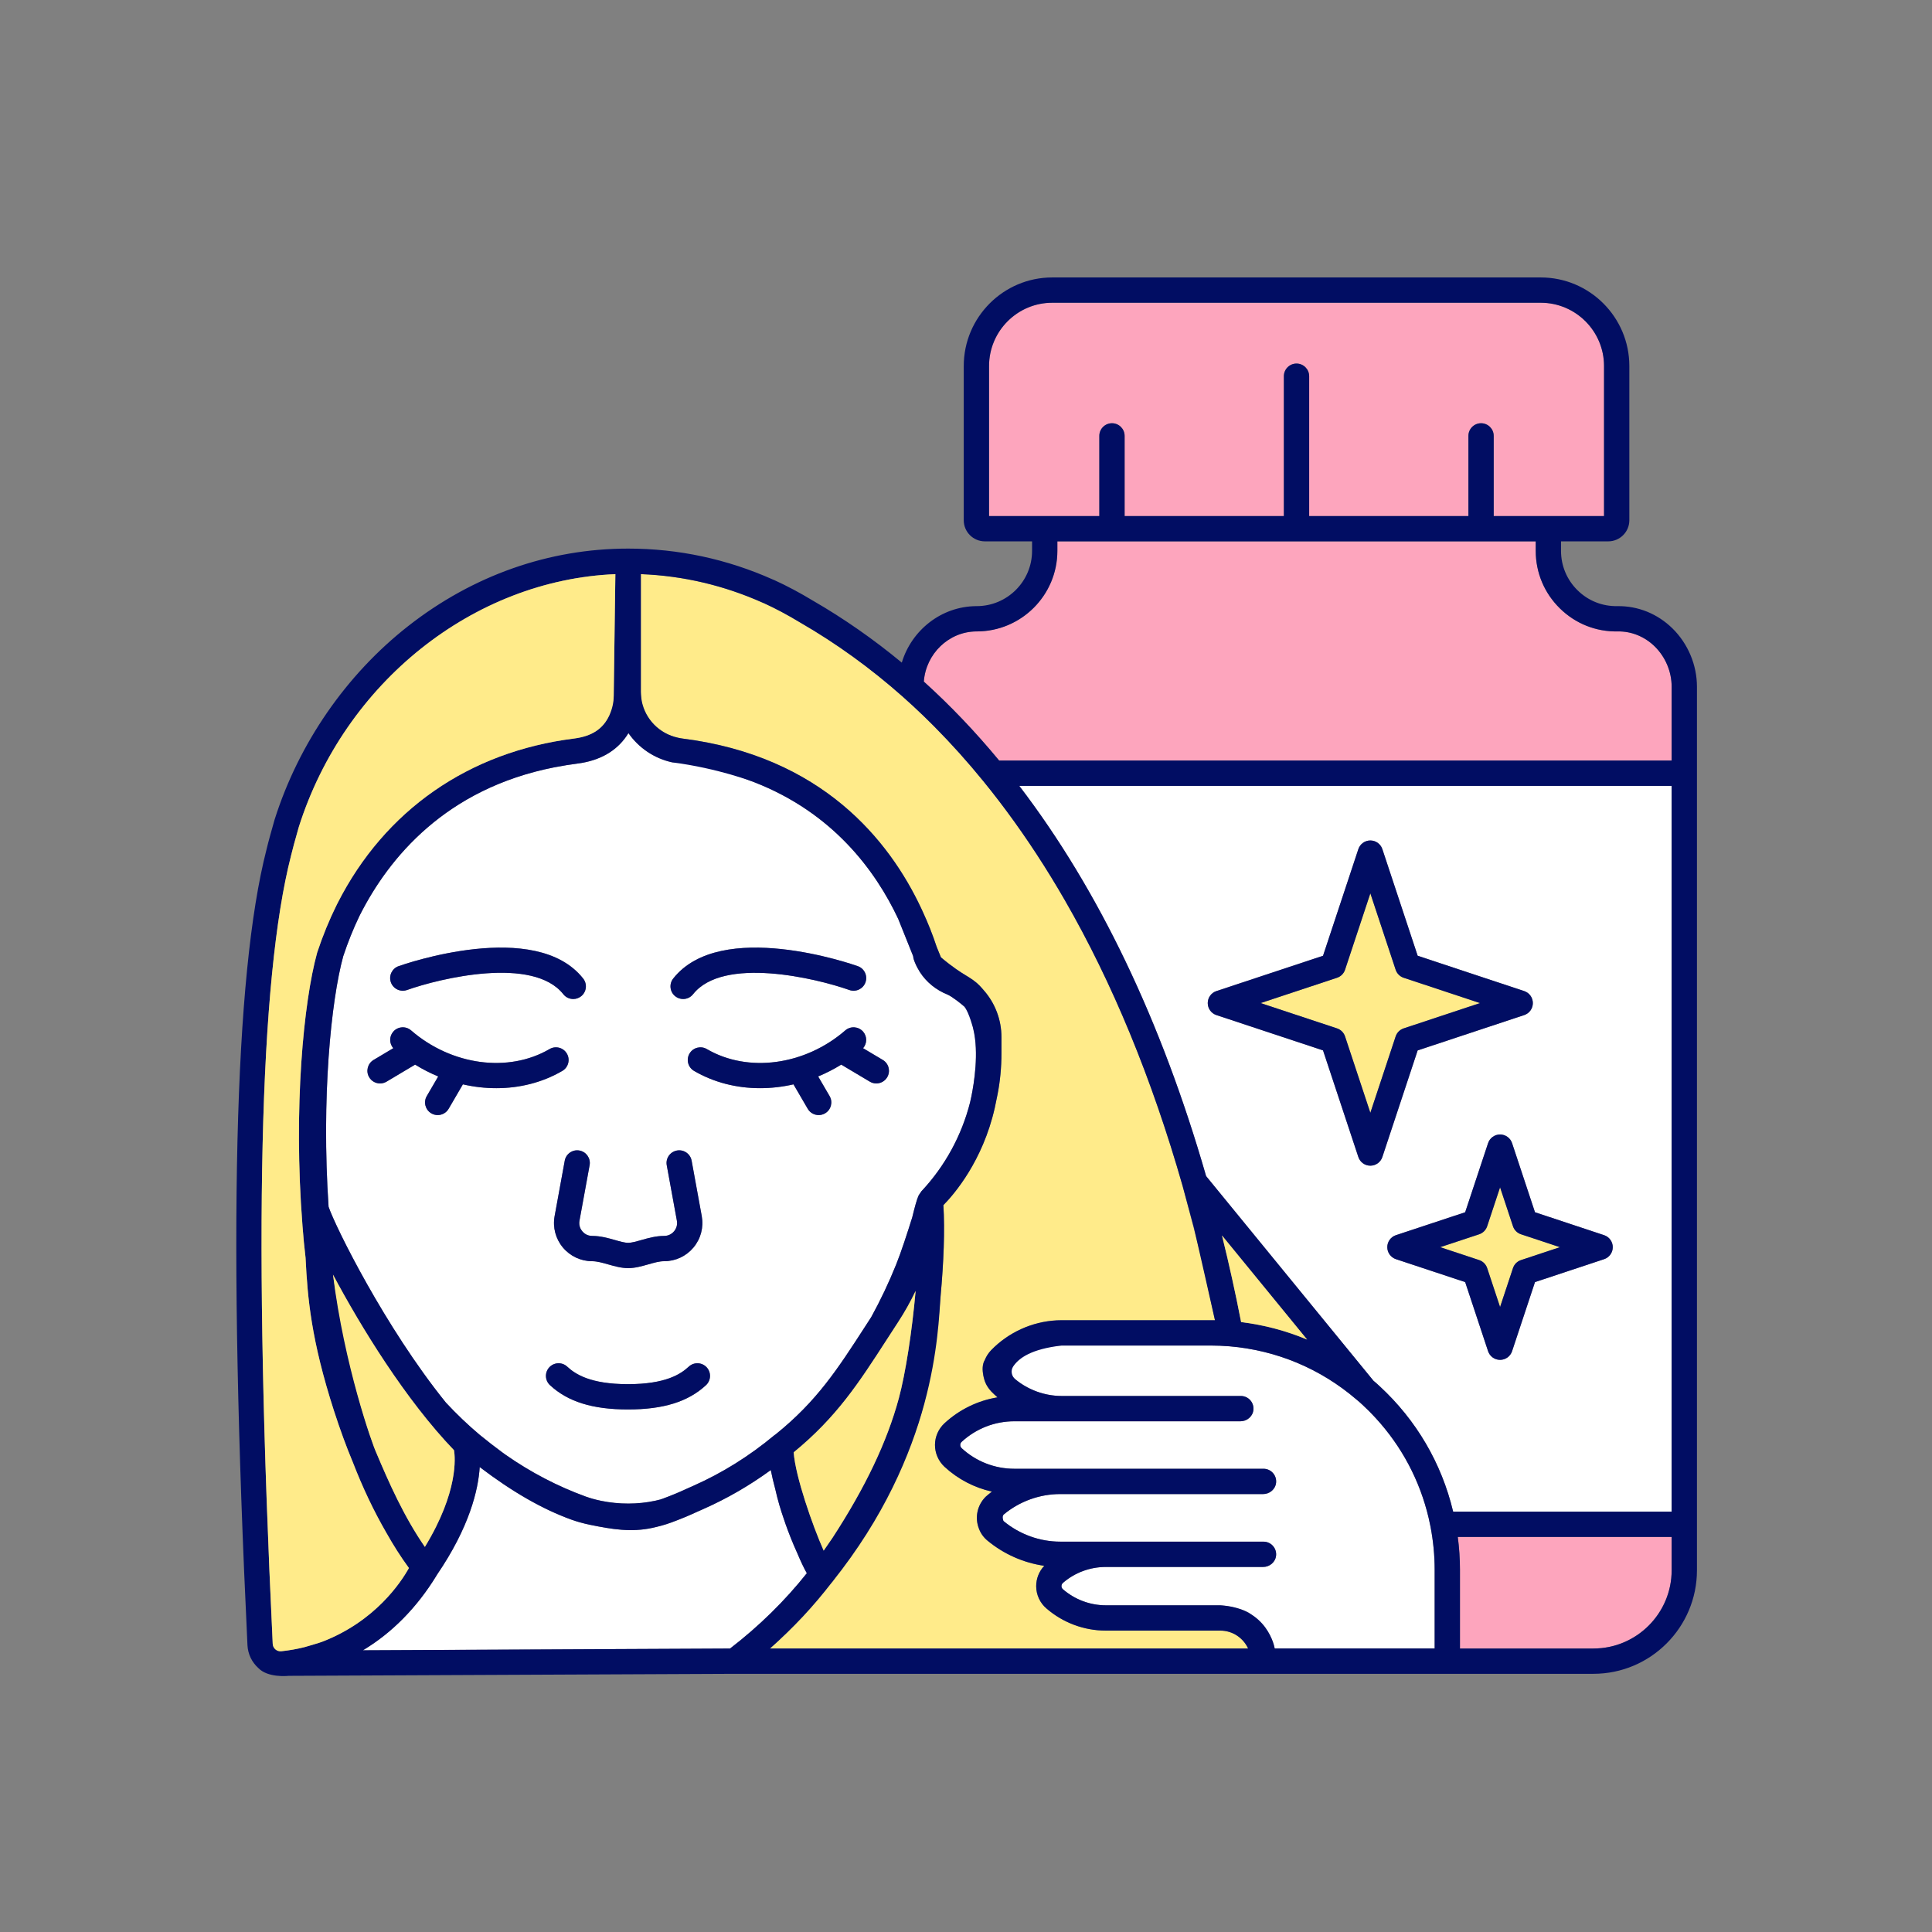 <svg id="Слой_1" enable-background="new 0 0 4000 4000" height="512" viewBox="0 0 4000 4000" width="512" xmlns="http://www.w3.org/2000/svg"><rect x="0" y="0" width="4000" height="4000" fill="#808080" stroke="none"/><g><path d="m2957.836 3142.729c-18.284-77.519-55.662-147.974-109.329-206.469-4.625-5.041-9.341-10.013-14.204-14.872-4.382-4.376-8.859-8.677-13.433-12.902-3.823-3.645-7.806-7.135-12.491-10.971-74.593-63.926-165.377-101.883-262.986-110.143-13.552-1.059-26.638-1.594-38.896-1.594h-308.364c-111.086 0-109.25 57.519-107.957 58.916 27.913 28.781 67.406 45.52 107.957 45.52h370.876c14.461 0 26.189 11.728 26.189 26.189s-11.728 26.189-26.189 26.189h-370.876-.006-98.089c-40.478 0-79.177 15.108-108.973 42.534-2.413 2.21-2.918 4.759-2.924 6.52-.006 1.496.382 4.371 3.023 6.827 29.698 27.34 68.397 42.448 108.875 42.448h95.14.006 420.76c14.461 0 26.189 11.728 26.189 26.189s-11.728 26.189-26.189 26.189h-420.76c-42.713 0-84.305 15.04-117.118 42.349-6.698 6.636-1.133 12.916-.185 13.692 33.195 27.445 74.812 42.503 117.303 42.503h94.296 326.464c14.461 0 26.189 11.728 26.189 26.189s-11.728 26.189-26.189 26.189h-326.465c-32.616 0-64.063 11.642-88.552 32.782-2.838 2.432-3.244 5.375-3.238 6.92.006 1.478.406 4.291 3.041 6.52 24.847 21.448 56.293 33.164 88.75 33.164h237.006c3.734 0 52.223 6.155 64.198 19.525.148.099 40.65 28.566 48.456 69.933h331.174v-163.247c0-29.347-2.881-59.273-8.576-88.947-1.185-6.088-2.487-12.136-3.903-18.142z" fill="#fff"/><path d="m2087.257 2840.116c-.046-.068-.111-.172-.211-.335.077.131.152.261.229.394l.012-.006c-.005-.006-.023-.043-.03-.053z" fill="#fff"/><path d="m1173.18 1584.123c-1.399.219-24.661 4.348-25.456 4.503-225.4 44.341-342.643 187.945-401.985 304.672l-1.785 3.565c-12.38 25.73-23.634 53.708-33.33 82.883-25.216 92.086-45.411 293.306-30.331 518.754 13.998 41.36 117.209 249.865 242.779 405.303 22.157 23.867 45.458 46.094 69.81 66.627 15.951 13.025 31.571 25.178 46.868 36.407.928.665 5.824 4.22 7.355 5.324 51.55 36.007 107 65.009 165.628 86.329 9.388 3.417 19.86 6.323 32.013 8.884 37.172 7.542 75.828 7.486 111.608-.191 3.207-.72 6.881-1.604 10.697-2.573 1.665-.563 3.334-1.093 4.984-1.711 18.1-6.704 33.761-13.181 47.97-19.83.339-.16.683-.308 1.028-.456 4.771-1.982 9.542-4.174 14.301-6.36 59.76-26.454 116.041-61.569 167.606-104.516 1.028-.856 2.115-1.61 3.238-2.287 85.07-68.588 127.559-134.169 185.724-224.192 3.906-6.047 7.883-12.199 11.934-18.45 19.054-34.665 36.319-70.967 51.525-108.758 10.357-25.607 23.603-66.514 33.383-97.827 5.447-22.302 9.339-36.699 13.221-45.275.052-.126 5.819-8.696 5.824-8.7.146-.142.694-.687.776-.77 48.03-51.445 82.559-114.76 99.883-183.171.083-.46.185-.916.299-1.371.919-3.694 1.653-7.212 2.392-10.894 5.619-27.596 15.797-90.466 4.078-139.161-.215-.917-.388-1.841-.511-2.777-2.112-16.419-8.286-31.533-17.872-43.814-6.273-5.652-26.066-21.424-35.233-25.143-24.003-9.705-43.713-25.835-57.091-46.631-.089-.132-.183-.259-.269-.392-.062-.097-.134-.185-.195-.282-.356-.562-.64-1.157-.951-1.742-.159-.297-.351-.576-.497-.879-4.42-7.194-8.06-14.86-10.735-22.894-.687-2.059-1.021-4.139-1.187-6.21-.183-.493-.334-1.03-.519-1.507-.017-.045-.02-.089-.037-.135-.092-.243-.189-.485-.274-.733l-30.212-75.332c-47.225-100.35-135.539-219.799-298.582-283.12-.457-.179-.937-.337-1.394-.513-6.076-2.343-96.769-38.808-168.028-40.43-37.512-8.208-69.457-30.245-90.52-60.518-20.464 33.484-53.049 54.22-97.15 61.805-2.129.39-23.413 3.327-30.78 4.489zm-145.617 668.843c-23.015 0-46.262-2.67-69.196-7.932l-29.515 50.627c-4.87 8.348-13.636 13.002-22.649 13.002-4.482 0-9.013-1.145-13.162-3.564-12.497-7.283-16.721-23.32-9.438-35.811l23.673-40.607c-16.41-6.769-32.407-14.949-47.804-24.484l-59.207 35.276c-4.199 2.506-8.822 3.694-13.378 3.694-8.927 0-17.619-4.562-22.52-12.787-7.406-12.424-3.331-28.498 9.093-35.898l40.79-24.302c-8.399-9.686-8.714-24.264-.066-34.226 9.468-10.934 26.01-12.103 36.938-2.623 83.603 72.515 201.497 88.399 286.713 38.619 12.485-7.295 28.522-3.097 35.824 9.401 7.295 12.491 3.084 28.528-9.401 35.824-41.211 24.069-88.448 35.791-136.695 35.791zm434.119 614.863c-36.938 34.315-88.257 50.303-161.505 50.303-73.26 0-124.579-15.988-161.511-50.303-10.589-9.844-11.198-26.417-1.354-37.012 9.85-10.577 26.411-11.192 37.012-1.354 16.764 15.582 48.05 36.292 125.854 36.292 77.791 0 109.09-20.71 125.86-36.292 10.595-9.844 27.162-9.235 37.006 1.361 9.843 10.594 9.233 27.161-1.362 37.005zm375.142-637.451c-4.901 8.225-13.593 12.787-22.52 12.787-4.562 0-9.179-1.188-13.378-3.694l-59.208-35.276c-15.398 9.533-31.397 17.715-47.81 24.484l23.674 40.607c7.283 12.491 3.06 28.528-9.438 35.811-4.143 2.419-8.687 3.564-13.162 3.564-9.013 0-17.779-4.654-22.649-13.002l-29.515-50.627c-22.934 5.262-46.177 7.932-69.189 7.932-48.26 0-95.485-11.715-136.701-35.793-12.485-7.295-16.696-23.333-9.401-35.824 7.301-12.491 23.339-16.69 35.824-9.401 85.216 49.786 203.116 33.903 286.719-38.619 10.927-9.475 27.463-8.305 36.938 2.623 8.648 9.962 8.333 24.541-.066 34.226l40.79 24.302c12.423 7.403 16.498 23.477 9.092 35.9zm-443.015-204.417c98.36-124.583 370.635-29.71 382.185-25.616 13.624 4.839 20.741 19.802 15.908 33.426-4.827 13.624-19.768 20.765-33.429 15.932-68.828-24.382-261.158-70.336-323.552 8.711-5.171 6.544-12.836 9.961-20.574 9.961-5.682 0-11.401-1.841-16.21-5.633-11.353-8.964-13.286-25.432-4.328-36.781zm-173.061 386.54-20.968 114.772c-1.958 10.749 2.795 18.383 5.805 21.978 2.998 3.583 9.641 9.579 20.5 9.579h.099c17.109 0 33.158 4.562 47.311 8.588 10.386 2.949 20.199 5.738 27.1 5.738s16.714-2.789 27.1-5.738c14.178-4.038 30.197-8.588 47.324-8.588 10.946 0 17.589-5.996 20.587-9.579 3.01-3.595 7.763-11.229 5.805-21.978l-20.968-114.772c-2.604-14.221 6.827-27.864 21.055-30.461 14.203-2.635 27.864 6.821 30.462 21.055l20.969 114.772c4.242 23.216-2.013 46.905-17.158 64.999-15.077 18.02-37.178 28.344-60.671 28.344-9.764-.135-21.055 3.171-33.084 6.587-13.384 3.804-27.217 7.738-41.42 7.738s-28.036-3.934-41.42-7.738c-12.023-3.417-23.289-6.587-33.17-6.587-23.406 0-45.508-10.324-60.584-28.344-15.145-18.094-21.399-41.783-17.158-64.999l20.968-114.772c2.598-14.234 16.277-23.684 30.462-21.055 14.227 2.597 23.658 16.24 21.054 30.461zm-17.693-349.76c-4.808 3.792-10.527 5.633-16.21 5.633-7.739 0-15.403-3.417-20.574-9.961-62.53-79.207-254.761-33.149-323.54-8.717-13.642 4.845-28.602-2.284-33.441-15.908-4.845-13.63 2.284-28.602 15.908-33.444 11.543-4.1 283.825-98.969 382.185 25.616 8.957 11.35 7.024 27.818-4.328 36.781z" fill="#fff"/><path d="m1670.449 3257.18c-5.945-10.463-12.454-24.111-19.511-40.918-20.167-44.118-33.016-85.384-37.423-100.438-3.175-10.955-5.922-21.846-8.363-32.639-3.581-13.265-6.821-26.688-9.331-39.568-43.841 31.924-90.395 58.885-138.959 80.383-4.839 2.222-9.998 4.574-15.163 6.741-15.397 7.184-32.21 14.135-51.381 21.233-14.357 5.381-28.701 8.871-39.585 11.309-44.159 9.487-82.883 3.066-128.95-6.298-14.757-3.097-27.556-6.667-39.308-10.946-59.63-21.627-121.918-57.346-189.27-108.616-2.995 46.756-20.764 123.802-88.907 223.553-.225.416-.406.846-.656 1.251-40.727 66.475-92.439 118.763-152.232 154.527l760.083-3.647c60.027-46.201 113.383-98.564 158.956-155.927z" fill="#fff"/><path d="m2526.487 3375.985h-237.007c-45.015 0-88.62-16.24-122.782-45.729-13.446-11.383-21.313-28.257-21.381-46.135-.062-15.791 5.959-30.874 16.696-42.275-42.805-6.156-83.591-24.102-117.383-52.046-7.997-6.526-14.123-14.978-17.632-24.379-9.327-23.103-3.795-49.172 13.749-66.55 1.17-1.157 2.392-2.278 3.668-3.355 3.023-2.512 6.101-4.95 9.235-7.301-36.359-8.077-70.158-25.61-98.058-51.301-12.694-11.808-19.885-28.344-19.823-45.464.068-17.016 7.308-33.38 19.866-44.892 30.813-28.368 68.859-46.794 109.607-53.505-4.519-3.897-8.871-7.997-13.052-12.306-5.011-5.387-13.516-21.142-13.519-21.148-.003-.009-10.061-28.953.375-44.152 2.9-7.252 7.221-13.907 12.879-19.922 35.968-37.106 84.971-59.239 135.981-61.86 3.401-.176 6.811-.263 10.226-.263 0 0 314.308.031 317.334.086-.222-1.122-27.531-126.687-28.821-132.09-1.699-7.127-34.936-134.688-38.382-146.747-.001-.005-.005-.009-.006-.014-63.599-222.327-145.203-420.063-243.721-591-4.691-8.14-9.421-16.22-14.189-24.237-9.536-16.036-19.225-31.828-29.065-47.375-39.364-62.185-81.159-120.435-125.326-174.627-32.396-39.845-66.316-77.625-101.381-112.976-.302-.303-.597-.619-.899-.922-14.153-14.246-28.493-28.093-42.997-41.518-7.252-6.712-14.544-13.319-21.873-19.817-66.254-58.734-137.619-110.315-212.098-153.308-25.961-15.705-50.162-28.618-74.405-39.73-.129-.049-.259-.102-.394-.154-.665-.237-1.318-.499-1.964-.788-80.796-36.212-165.839-56.189-253.148-59.516v244.212c0 5.719.499 11.405 1.441 16.437.123.653.215 1.308.289 1.964 7.468 37.92 36.649 67.667 74.713 75.997 1.699.4 5.621 1.324 8.656 1.662 290.154 36.328 429.552 211.408 495.467 351.896 0 0 2.253 4.851 2.746 5.95 11.42 24.619 20.981 48.715 29.039 73.282l8.988 22.064c25.364 21.31 40.706 30.705 52.089 37.68 10.109 6.19 18.838 11.537 28.054 20.99 1.97 1.964 7.622 8.379 8.33 9.327 23.726 26.792 36.784 61.243 36.784 97.147v33.262c0 29.47-2.764 58.393-8.212 85.973-.382 2.278-5.639 27.31-5.701 27.605-25.002 109.86-83.791 178.11-106.298 201.02 3.241 51.561.537 119.25-5.698 187.063-5.684 74.91-15.597 142.187-29.526 199.927-.083.369-22.255 159.843-194.761 392.909-.145.178-81.293 95.992-129.104 138.031h989.987c-9.974-21.858-32.038-37.082-57.593-37.082z" fill="#ffeb8a"/><path d="m3022.693 3249.817v163.247h276.29c89.322 0 161.985-72.663 161.985-161.985v-68.951h-442.763c2.98 22.643 4.488 45.305 4.488 67.689z" fill="#fda5bd"/><path d="m2276.017 1068.439v-165.99c0-14.461 11.728-26.186 26.189-26.186s26.189 11.725 26.189 26.186v165.99h329.715v-289.538c0-14.461 11.728-26.186 26.189-26.186s26.189 11.725 26.189 26.186v289.538h329.708v-165.99c0-14.461 11.728-26.186 26.189-26.186s26.189 11.725 26.189 26.186v165.99h113.16 115.259v-310.596c0-72.26-58.787-131.047-131.05-131.047h-1011.393c-72.146 0-130.834 58.787-130.834 131.047v310.596h115.253z" fill="#fda5bd"/><path d="m2497.12 2435.021 346.497 423.676c4.862 4.039 9.16 7.851 13.096 11.602 75.797 70.01 128.101 159.43 151.877 259.452h452.379v-1502.714h-1350.693c164.262 214.876 294.276 486.362 386.844 807.984zm823.995 122.264c10.718 3.552 17.952 13.569 17.952 24.859 0 11.284-7.234 21.307-17.946 24.859l-143.085 47.435-47.428 143.073c-3.552 10.712-13.575 17.946-24.859 17.946-11.291 0-21.307-7.234-24.859-17.952l-47.422-143.061-143.282-47.441c-10.718-3.546-17.958-13.568-17.958-24.859s7.24-21.313 17.958-24.859l143.282-47.434 47.422-143.061c3.552-10.718 13.569-17.952 24.859-17.952 11.285 0 21.307 7.234 24.859 17.946l47.428 143.073zm-802.644-505.379 220.729-73.113 73.113-220.735c3.552-10.715 13.569-17.952 24.859-17.952 11.291 0 21.307 7.237 24.859 17.952l73.106 220.738 220.532 73.109c10.712 3.552 17.946 13.575 17.946 24.859 0 11.285-7.234 21.307-17.946 24.859l-220.532 73.106-73.106 220.735c-3.552 10.718-13.569 17.958-24.859 17.958-11.291 0-21.307-7.24-24.859-17.958l-73.113-220.729-220.729-73.113c-10.718-3.552-17.958-13.569-17.958-24.859 0-11.288 7.24-21.304 17.958-24.857z" fill="#fff"/><path d="m3349.508 1307.302c-45.372.88-87.758-16.111-119.98-47.736-32.229-31.634-49.983-73.916-49.983-119.054v-19.7h-990.387v19.7c0 91.969-74.916 166.793-167.003 166.793h-1.047c-56.958.483-104.183 46.373-108.431 103.826 54.521 49.186 106.905 104.107 155.977 163.534h1392.315v-152.729c0-31.173-12.738-61.582-34.949-83.434-20.933-20.59-48.31-31.631-76.512-31.2z" fill="#fda5bd"/><g fill="#010d63"><path d="m3348.59 1254.936c-31.2.591-60.271-11.054-82.378-32.749-22.114-21.704-34.291-50.713-34.291-81.676v-19.7h97.787c24.071 0 43.661-19.583 43.661-43.655v-319.313c0-101.139-82.285-183.419-183.428-183.419h-1011.391c-101.025 0-183.212 82.279-183.212 183.419v319.313c0 24.071 19.589 43.655 43.661 43.655h97.781v19.7c0 63.093-51.417 114.422-114.625 114.422h-1.268c-72.181.609-133.6 49.903-153.825 116.927-58.38-48.269-120.052-91.354-183.702-128.092-27.55-16.668-53.763-30.625-80.143-42.673-.671-.305-1.354-.585-2.05-.831-.215-.086-.431-.172-.653-.255-95.386-42.608-196.288-64.214-299.906-64.214-164.097 0-321.625 55.49-455.556 160.471-128.359 100.619-226.541 242.836-276.444 400.451-.086.262-.172.557-.246.822l-.296 1.022c-4.562 15.96-12.762 45.074-16.277 60.175-67.19 261.921-80.1 800.754-39.462 1647.279.886 18.371 8.927 35.276 22.643 47.607 19.308 20.037 59.307 16.4 62.345 16.01.819.077 923.369-4.189 923.369-4.189h1095.26 380.56 302.479c118.201 0 214.363-96.162 214.363-214.364v-95.14-1555.088-178.915c0-45.12-18.444-89.137-50.599-120.772-31.028-30.514-71.586-46.887-114.157-46.228zm-1300.875-186.497v-310.596c0-72.26 58.688-131.047 130.834-131.047h1011.392c72.263 0 131.05 58.787 131.05 131.047v310.596h-115.259-113.16v-165.99c0-14.461-11.728-26.186-26.189-26.186s-26.189 11.725-26.189 26.186v165.99h-329.708v-289.538c0-14.461-11.728-26.186-26.189-26.186s-26.189 11.725-26.189 26.186v289.538h-329.715v-165.99c0-14.461-11.728-26.186-26.189-26.186s-26.189 11.725-26.189 26.186v165.99h-113.049zm-746.605 449.389c21.062 30.274 53.007 52.31 90.52 60.518 95.927 12.312 168.965 40.764 169.422 40.943 163.043 63.321 251.357 182.771 298.582 283.12l30.212 75.332c.085.248.182.489.274.733.017.046.02.091.037.135.185.477.335 1.014.519 1.507.166 2.072.5 4.151 1.187 6.21 2.675 8.034 6.315 15.7 10.735 22.894.146.303.339.582.497.879.311.585.596 1.18.951 1.742.062.097.134.185.195.282.086.134.18.26.269.392 13.378 20.796 33.087 36.926 57.091 46.631 9.167 3.719 28.959 19.491 35.233 25.143 9.585 12.282 18.167 45.674 18.383 46.591 11.719 48.695 1.541 111.565-4.078 139.161-.739 3.681-2.607 11.805-2.69 12.265-17.324 68.411-51.853 131.725-99.883 183.171-.082.083-.142.157-.222.239-.202.192-.408.389-.554.531-.005.004-5.772 8.574-5.824 8.7-3.882 8.576-7.774 22.974-13.221 45.275-9.779 31.313-23.026 72.22-33.383 97.827-15.206 37.791-32.471 74.093-51.525 108.758-4.051 6.252-8.028 12.403-11.934 18.45-58.165 90.022-100.654 155.604-185.724 224.192-1.124.677-2.21 1.431-3.238 2.287-51.565 42.947-107.847 78.062-167.606 104.516-4.759 2.186-9.53 4.377-14.301 6.36-.345.148-.689.295-1.028.456-14.209 6.649-29.87 13.125-47.97 19.83-1.65.619-3.318 1.148-4.984 1.711-3.815.969-7.489 1.853-10.697 2.573-35.781 7.677-74.436 7.732-111.608.191-12.153-2.561-22.625-5.467-32.013-8.884-58.628-21.319-114.078-50.322-165.628-86.329-1.531-1.104-6.427-4.659-7.355-5.324-15.297-11.229-30.917-23.382-46.868-36.407-24.351-20.533-47.653-42.76-69.81-66.627-125.571-155.438-228.781-363.944-242.779-405.303-15.08-225.448 5.114-426.667 30.331-518.754 9.696-29.175 20.95-57.152 33.33-82.883l1.785-3.565c59.342-116.727 176.585-260.331 401.985-304.672.796-.155 24.057-4.285 25.456-4.503 7.368-1.162 28.652-4.099 30.78-4.49 44.1-7.584 76.685-28.32 97.149-61.804zm594.593 1154.913c-7.566 84.551-20.833 170.438-34.802 222.311-24.219 89.673-69.191 184.24-137.292 288.83-1.496 2.222-9.487 13.95-18.26 26.546-22.92-51.522-58.547-153.434-62.105-203.528 88.965-72.756 134.965-143.947 192.65-233.22 7.591-11.752 15.428-23.88 23.634-36.439 13.557-20.747 25.654-42.325 36.175-64.5zm-1016.028 529.949c-43.291-62.53-74.689-133.34-101.148-196.245l-.012.006c-.052-.129-.109-.259-.163-.385-2.681-6.904-56.33-143.354-88.928-367.106 57.732 108.319 150.133 259.075 250.566 363.594.012.068.025.129.037.203 2.344 14.111 9.4 85.629-60.352 199.933zm-250.063 207.77c-15.342 3.786-30.726 6.476-46.628 8.188l-1.521.099c-4.143.252-8.28-1.2-11.482-4.075-3.238-2.906-5.134-6.877-5.338-11.168-40.385-841.225-27.993-1374.976 38.009-1632.31 2.518-10.795 8.12-31.474 15.773-58.233l.222-.779c94.998-299.548 361.998-511.357 655.409-523.466l-3.429 251.741c0 13.578-8.865 39.973-9.013 40.296-12.799 28.104-35.928 43.436-72.663 48.229-218.156 27.34-392.14 148.297-490.001 340.784l-1.909 3.808c-15.348 30.908-28.849 63.857-40.127 97.929-.142.419-.265.84-.388 1.265-27.956 101.376-49.368 320.702-30.406 562.965.012.413.031.831.062 1.244 1.81 23.911 3.928 45.914 6.458 67.202.005.196.029.388.037.583.003.048-.009.094-.006.143 4.082 82.969 11.642 169.545 58.713 315.807 13.039 40.096 25.315 73.636 38.625 105.544.023.055.057.103.08.157.08.186.151.374.234.557 20.373 52.752 43.684 101.746 69.631 146.61 14.013 24.893 29.455 49.411 46.666 72.875-16.12 29.035-69.577 110.441-180.059 152.788-4.807 1.915-32.529 10.078-36.949 11.217zm881.881 2.647-760.083 3.647c59.793-35.764 111.505-88.052 152.232-154.527.249-.405.431-.836.656-1.251 68.143-99.751 85.912-176.797 88.907-223.553 67.352 51.27 129.64 86.989 189.27 108.616 11.752 4.279 24.551 7.849 39.308 10.946 46.068 9.364 84.791 15.785 128.95 6.298 10.884-2.438 25.229-5.929 39.585-11.309 19.171-7.098 35.984-14.049 51.381-21.233 5.165-2.167 10.324-4.519 15.163-6.741 48.564-21.498 95.118-48.459 138.959-80.383 2.51 12.881 5.75 26.303 9.331 39.568 2.441 10.794 5.188 21.684 8.363 32.639 4.406 15.054 17.256 56.32 37.423 100.438 7.057 16.807 13.566 30.455 19.511 40.918-45.573 57.363-98.929 109.726-158.956 155.927zm82.6-.043c47.812-42.039 90.9-88.111 128.621-137.557.149-.174.339-.296.483-.474 214.664-267.854 218.603-517.926 224.287-592.836 6.235-67.813 8.939-135.502 5.698-187.063 22.508-22.909 81.296-91.16 106.298-201.02.062-.295 5.319-25.327 5.701-27.605 5.448-27.58 8.212-56.503 8.212-85.973v-33.262c0-35.904-13.058-70.354-36.784-97.147-.708-.948-6.359-7.363-8.33-9.327-9.216-9.453-17.946-14.8-28.054-20.99-11.383-6.975-26.725-16.37-52.089-37.68l-8.988-22.064c-8.059-24.567-17.62-48.663-29.039-73.282-.493-1.099-.979-2.142-1.471-3.18l-1.274-2.77c-65.916-140.487-205.313-315.567-495.467-351.896-3.035-.339-6.957-1.262-8.656-1.662-38.065-8.329-67.246-38.077-74.713-75.997-.074-.656-1.73-12.682-1.73-18.401v-244.212c87.309 3.328 172.353 23.305 253.148 59.516.646.289 1.299.551 1.964.788.135.052.265.105.394.154 24.244 11.112 48.444 24.025 74.405 39.73 74.479 42.993 145.843 94.573 212.098 153.308 7.329 6.498 14.621 13.105 21.873 19.817 14.504 13.425 28.844 27.272 42.997 41.518.302.303.597.619.899.922 35.065 35.351 68.985 73.131 101.381 112.976 44.167 54.193 85.962 112.442 125.326 174.627 9.841 15.546 19.529 31.339 29.065 47.375 4.768 8.017 9.498 16.097 14.189 24.237 98.518 170.937 180.122 368.673 243.721 591 .001.004 22.444 82.636 23.699 87.512 1.899 7.389 43.288 190.217 43.51 191.339-3.026-.055-317.334-.086-317.334-.086-3.415 0-6.824.088-10.226.263-51.01 2.621-100.013 24.754-135.981 61.86-5.658 6.015-9.979 12.67-12.879 19.922-11.259 19.31 2.032 49.429 2.068 49.497 2.524 5.337 6.064 10.417 11.075 15.803 4.18 4.309 8.533 8.409 13.052 12.306-40.749 6.71-78.795 25.136-109.607 53.505-12.559 11.512-19.799 27.876-19.866 44.892-.062 17.121 7.129 33.656 19.823 45.464 27.901 25.69 61.699 43.224 98.058 51.301-3.134 2.352-11.733 9.499-12.902 10.656-17.544 17.378-23.075 43.447-13.749 66.55 3.509 9.401 9.635 17.853 17.632 24.379 33.792 27.944 74.578 45.889 117.383 52.046-10.737 11.402-16.758 26.485-16.696 42.275.068 17.878 7.935 34.752 21.381 46.135 34.161 29.489 77.767 45.729 122.782 45.729h237.006c25.555 0 47.619 15.225 57.592 37.08h-989.986zm1376.222 0h-331.174c-.439-1.888-13.562-84.125-112.655-89.458h-237.006c-32.456 0-63.903-11.716-88.75-33.164-2.635-2.229-3.035-5.042-3.041-6.52-.006-1.545.4-4.488 3.238-6.92 24.49-21.141 55.936-32.782 88.552-32.782h325.334c13.677 0 25.894-9.996 27.195-23.612 1.493-15.619-10.754-28.766-26.065-28.766h-326.463-94.296c-42.491 0-84.108-15.058-117.303-42.503-.948-.776-3.448-10.62.185-13.692 32.813-27.309 74.406-42.349 117.118-42.349h419.63c13.677 0 25.894-9.996 27.195-23.612 1.493-15.619-10.754-28.766-26.065-28.766h-420.76-.006-95.14c-40.478 0-79.177-15.108-108.875-42.448-2.641-2.456-3.029-5.331-3.023-6.827.006-1.761.511-4.31 2.924-6.52 29.797-27.427 68.495-42.534 108.973-42.534h98.089.006 369.746c13.677 0 25.894-9.996 27.195-23.612 1.493-15.619-10.754-28.766-26.065-28.766h-370.876c-35.047 0-69.302-12.503-95.975-34.476-7.968-6.564-10.17-18.063-4.419-26.635 11.608-17.303 37.237-36.105 100.394-43.324h308.364c12.257 0 25.344.536 38.896 1.594 97.609 8.26 188.393 46.217 262.986 110.143 4.685 3.835 8.668 7.326 12.491 10.971 4.574 4.225 9.051 8.526 13.433 12.902 4.863 4.859 9.579 9.832 14.204 14.872 53.666 58.496 91.044 128.95 109.329 206.469 1.416 6.005 2.718 12.054 3.903 18.141 5.695 29.673 8.576 59.599 8.576 88.947v163.247zm-440.288-855.077 176.182 215.422c-43.304-18.161-89.156-30.351-136.603-36.175-11.667-60.134-24.903-120.066-39.579-179.247zm930.941 693.092c0 89.322-72.663 161.985-161.985 161.985h-276.29v-163.247c0-22.384-1.508-45.046-4.488-67.689h442.763zm0-121.329h-452.379c-23.776-100.022-76.08-189.442-151.877-259.452-3.936-3.751-8.234-7.563-13.096-11.602l-346.497-423.676c-92.568-321.622-222.582-593.108-386.844-807.984h1350.692v1502.714zm0-1555.085h-1392.315c-49.072-59.427-101.456-114.348-155.977-163.534 4.248-57.454 51.473-103.343 108.431-103.826h1.047c92.086 0 167.003-74.824 167.003-166.793v-19.7h990.387v19.7c0 45.138 17.755 87.42 49.983 119.054 32.222 31.625 74.608 48.617 119.98 47.736 28.202-.431 55.579 10.61 76.511 31.2 22.212 21.852 34.949 52.261 34.949 83.434v152.729z"/><path d="m1173.658 2181.349c-7.301-12.497-23.339-16.696-35.824-9.401-85.216 49.78-203.11 33.897-286.713-38.619-10.927-9.481-27.47-8.311-36.938 2.623-8.648 9.962-8.333 24.541.066 34.226l-40.79 24.302c-12.423 7.4-16.499 23.474-9.093 35.898 4.9 8.225 13.593 12.787 22.52 12.787 4.556 0 9.179-1.188 13.378-3.694l59.207-35.276c15.397 9.535 31.394 17.715 47.804 24.484l-23.673 40.607c-7.283 12.491-3.06 28.528 9.438 35.811 4.149 2.419 8.68 3.564 13.162 3.564 9.013 0 17.779-4.654 22.649-13.002l29.515-50.627c22.934 5.262 46.18 7.932 69.196 7.932 48.247 0 95.485-11.721 136.695-35.793 12.486-7.293 16.697-23.33 9.401-35.822z"/><path d="m1169.232 2403.094-20.968 114.772c-4.242 23.216 2.013 46.905 17.158 64.999 15.077 18.02 37.178 28.344 60.584 28.344 9.881 0 21.147 3.171 33.17 6.587 13.384 3.804 27.217 7.738 41.42 7.738s28.036-3.934 41.42-7.738c12.03-3.417 23.32-6.723 33.084-6.587 23.493 0 45.594-10.324 60.671-28.344 15.145-18.094 21.399-41.783 17.158-64.999l-20.969-114.772c-2.598-14.234-16.259-23.69-30.462-21.055-14.227 2.598-23.659 16.24-21.055 30.461l20.968 114.772c1.958 10.749-2.795 18.383-5.805 21.978-2.998 3.583-9.641 9.579-20.587 9.579-17.127 0-33.146 4.55-47.324 8.588-10.386 2.949-20.199 5.738-27.1 5.738s-16.714-2.789-27.1-5.738c-14.153-4.026-30.203-8.588-47.311-8.588-.037 0-.068 0-.099 0-10.86 0-17.502-5.996-20.5-9.579-3.01-3.595-7.763-11.229-5.805-21.978l20.968-114.772c2.604-14.221-6.827-27.864-21.055-30.461-14.184-2.628-27.863 6.822-30.461 21.055z"/><path d="m1426.037 2829.463c-16.77 15.582-48.069 36.292-125.86 36.292-77.804 0-109.09-20.71-125.854-36.292-10.601-9.838-27.162-9.222-37.012 1.354-9.844 10.595-9.234 27.168 1.354 37.012 36.932 34.315 88.251 50.303 161.511 50.303 73.248 0 124.567-15.988 161.505-50.303 10.595-9.844 11.204-26.411 1.361-37.006s-26.41-11.204-37.005-1.36z"/><path d="m825.198 2000.344c-13.624 4.842-20.753 19.814-15.908 33.444 4.839 13.624 19.799 20.753 33.441 15.908 68.779-24.431 261.01-70.49 323.54 8.717 5.171 6.544 12.836 9.961 20.574 9.961 5.682 0 11.401-1.841 16.21-5.633 11.352-8.963 13.285-25.432 4.328-36.781-98.36-124.585-370.642-29.716-382.185-25.616z"/><path d="m1787.007 2135.953c-9.475-10.927-26.01-12.097-36.938-2.623-83.603 72.521-201.503 88.405-286.719 38.619-12.485-7.289-28.522-3.091-35.824 9.401-7.295 12.491-3.084 28.528 9.401 35.824 41.217 24.077 88.442 35.793 136.701 35.793 23.012 0 46.255-2.67 69.189-7.932l29.515 50.627c4.87 8.348 13.636 13.002 22.649 13.002 4.476 0 9.019-1.145 13.162-3.564 12.497-7.283 16.721-23.32 9.438-35.811l-23.674-40.607c16.413-6.769 32.412-14.951 47.81-24.484l59.208 35.276c4.199 2.506 8.816 3.694 13.378 3.694 8.927 0 17.619-4.562 22.52-12.787 7.406-12.424 3.331-28.498-9.093-35.898l-40.79-24.302c8.4-9.688 8.715-24.266.067-34.228z"/><path d="m1398.137 2062.741c4.808 3.792 10.527 5.633 16.21 5.633 7.739 0 15.403-3.417 20.574-9.961 62.394-79.047 254.724-33.093 323.552-8.711 13.661 4.833 28.602-2.309 33.429-15.932 4.833-13.624-2.284-28.587-15.908-33.426-11.549-4.094-283.825-98.966-382.185 25.616-8.958 11.35-7.025 27.818 4.328 36.781z"/></g><path d="m2706.208 2773.409-176.182-215.422c14.677 59.181 27.913 119.113 39.579 179.248 47.447 5.824 93.3 18.013 136.603 36.174z" fill="#ffeb8a"/><path d="m846.62 3246.456c-17.212-23.465-32.653-47.982-46.666-72.875-25.947-44.864-49.258-93.858-69.631-146.61-.083-.183-.154-.371-.234-.557-.023-.054-.057-.102-.08-.157-13.31-31.908-25.586-65.448-38.625-105.544-47.071-146.262-54.631-232.838-58.713-315.807-.003-.049.009-.095.006-.143-.008-.195-.032-.388-.037-.583-2.53-21.289-4.648-43.291-6.458-67.202-.031-.413-.049-.831-.062-1.244-18.961-242.264 2.45-461.589 30.406-562.965.123-.425.246-.846.388-1.265 11.278-34.072 24.779-67.021 40.127-97.929l1.909-3.808c97.861-192.487 271.845-313.443 490.001-340.784 36.735-4.793 59.864-20.125 72.663-48.229.148-.323.302-.646.462-.964 5.676-12.525 8.551-25.755 8.551-39.333l3.429-251.741c-293.411 12.109-560.411 223.918-655.409 523.466l-.222.779c-7.652 26.759-13.255 47.438-15.773 58.233-66.002 257.334-78.395 791.085-38.009 1632.31.203 4.291 2.099 8.262 5.338 11.168 3.201 2.875 7.338 4.328 11.482 4.075l1.521-.099c15.902-1.711 31.286-4.402 46.628-8.188 4.42-1.139 32.142-9.302 36.95-11.217 110.481-42.346 163.938-123.753 180.058-152.787z" fill="#ffeb8a"/><path d="m2784.782 2145.784 52.39 158.162 52.384-158.162c2.604-7.855 8.767-14.024 16.616-16.628l158.039-52.39-158.039-52.393c-7.849-2.604-14.012-8.767-16.616-16.622l-52.384-158.171-52.39 158.171c-2.604 7.859-8.767 14.021-16.628 16.625l-158.168 52.39 158.168 52.39c7.861 2.604 14.023 8.767 16.628 16.628z" fill="#ffeb8a"/><path d="m2518.471 2101.625 220.729 73.113 73.113 220.729c3.552 10.718 13.569 17.958 24.859 17.958 11.291 0 21.307-7.24 24.859-17.958l73.106-220.735 220.532-73.106c10.712-3.552 17.946-13.575 17.946-24.859s-7.234-21.307-17.946-24.859l-220.532-73.109-73.106-220.738c-3.552-10.715-13.569-17.952-24.859-17.952-11.291 0-21.307 7.237-24.859 17.952l-73.113 220.735-220.729 73.113c-10.718 3.552-17.958 13.569-17.958 24.859 0 11.288 7.24 21.305 17.958 24.857zm249.682-77.25c7.862-2.604 14.024-8.767 16.628-16.625l52.39-158.171 52.384 158.171c2.604 7.855 8.767 14.018 16.616 16.622l158.039 52.393-158.039 52.39c-7.849 2.604-14.012 8.773-16.616 16.628l-52.384 158.162-52.39-158.162c-2.604-7.862-8.767-14.024-16.628-16.628l-158.168-52.39z" fill="#010d63"/><path d="m3079.042 2538.816c-2.604 7.862-8.773 14.024-16.628 16.622l-80.679 26.706 80.679 26.712c7.855 2.598 14.024 8.76 16.628 16.622l26.706 80.574 26.712-80.58c2.604-7.849 8.767-14.012 16.616-16.616l80.58-26.712-80.574-26.706c-7.855-2.604-14.018-8.767-16.622-16.616l-26.712-80.58z" fill="#ffeb8a"/><path d="m3105.748 2348.838c-11.291 0-21.307 7.234-24.859 17.952l-47.422 143.061-143.282 47.434c-10.718 3.546-17.958 13.569-17.958 24.859s7.24 21.313 17.958 24.859l143.282 47.441 47.422 143.061c3.552 10.718 13.569 17.952 24.859 17.952 11.285 0 21.307-7.234 24.859-17.946l47.428-143.073 143.085-47.435c10.712-3.552 17.946-13.575 17.946-24.859 0-11.291-7.234-21.307-17.952-24.859l-143.079-47.428-47.428-143.073c-3.552-10.712-13.575-17.946-24.859-17.946zm43.334 206.6 80.574 26.706-80.58 26.712c-7.849 2.604-14.012 8.767-16.616 16.616l-26.712 80.58-26.706-80.574c-2.604-7.862-8.773-14.024-16.628-16.622l-80.679-26.712 80.679-26.706c7.855-2.598 14.024-8.76 16.628-16.622l26.706-80.574 26.712 80.58c2.604 7.85 8.767 14.012 16.622 16.616z" fill="#010d63"/><path d="m689.423 2638.96c23.142 187.983 81.523 351.615 88.928 367.106.054.126.111.255.163.385l.012-.006c26.46 62.905 57.857 133.715 101.148 196.245 69.751-114.304 62.696-185.823 60.35-199.933-.012-.074-.025-.135-.037-.203-100.431-104.519-192.831-255.275-250.564-363.594z" fill="#ffeb8a"/><path d="m1835.895 2773.68c-57.685 89.273-103.685 160.465-192.65 233.22 3.558 50.094 39.185 152.006 62.105 203.528 8.773-12.596 16.764-24.324 18.26-26.546 68.101-104.59 113.073-199.157 137.292-288.83 13.969-51.873 27.236-137.76 34.802-222.311-10.521 22.175-22.618 43.753-36.175 64.5-8.207 12.559-16.044 24.687-23.634 36.439z" fill="#ffeb8a"/></g></svg>